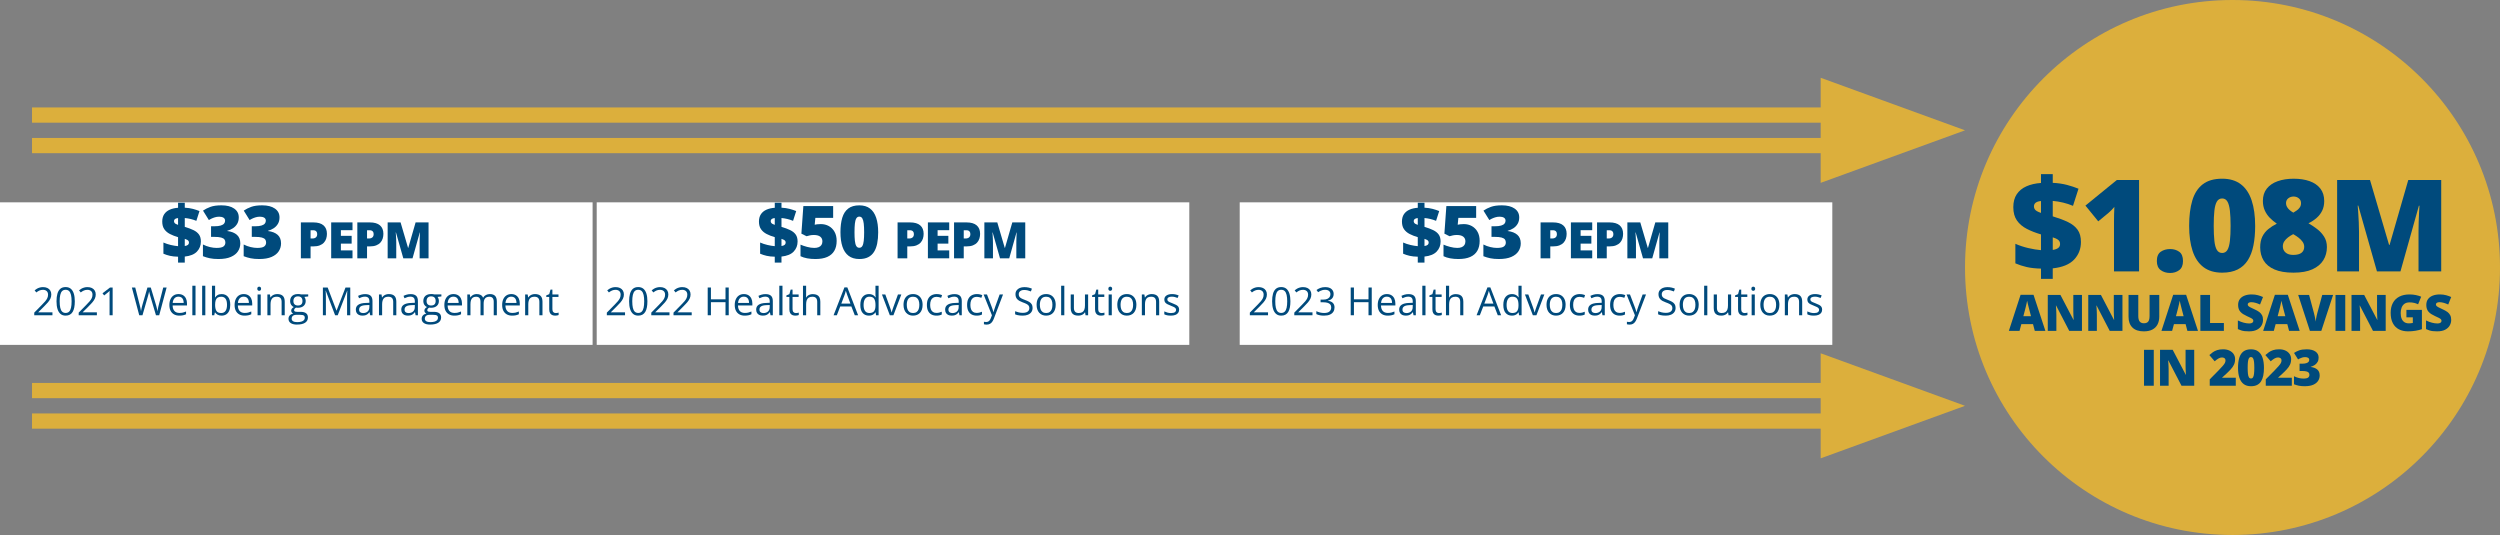 <?xml version="1.0" encoding="UTF-8"?>
<svg id="Layer_1" xmlns="http://www.w3.org/2000/svg" version="1.1" viewBox="0 0 546.75 117">
  <rect x="0" y="0" width="546.75" height="117" fill="#808080" stroke="none"/>
  <!-- Generator: Adobe Illustrator 29.3.1, SVG Export Plug-In . SVG Version: 2.1.0 Build 151)  -->
  <defs>
    <style>
      .st0 {
        fill: #004a7c;
      }

      .st1 {
        fill: none;
        stroke: #dcaf3c;
        stroke-width: 3.33px;
      }

      .st2 {
        fill: #dcaf3c;
      }

      .st3 {
        fill: #fff;
      }
    </style>
  </defs>
  <rect class="st3" y="44.25" width="129.6" height="31.174"/>
  <g>
    <path class="st0" d="M38.941,57.422v-1.281c-.693-.016-1.288-.081-1.785-.195-.498-.114-.97-.268-1.418-.461v-2.445c.505.224,1.043.402,1.613.535s1.1.22,1.59.262v-1.969c-.662-.192-1.253-.423-1.773-.691-.521-.268-.933-.617-1.234-1.047-.302-.43-.453-.985-.453-1.668,0-.645.143-1.184.43-1.613.286-.43.69-.76,1.211-.992.52-.231,1.127-.371,1.82-.418v-1.102h1.469v1.086c.651.031,1.242.117,1.773.258s1.013.3,1.445.477l-.688,2.141c-.396-.167-.81-.302-1.242-.406-.433-.104-.862-.174-1.289-.211v1.93c.745.224,1.379.462,1.902.715.523.253.924.573,1.203.961.278.388.418.897.418,1.527,0,.865-.284,1.598-.852,2.199-.568.602-1.458.968-2.672,1.098v1.312h-1.469ZM38.941,49.18v-1.484c-.193.016-.354.051-.484.105-.13.055-.23.129-.297.223-.068.094-.102.203-.102.328,0,.13.028.245.086.344.057.099.151.186.281.262.13.076.302.15.516.223ZM40.41,53.805c.312-.047.543-.131.691-.254.148-.122.223-.282.223-.48,0-.135-.027-.251-.082-.348-.055-.096-.148-.184-.281-.262s-.316-.153-.551-.227v1.57Z"/>
    <path class="st0" d="M52.22,47.547c0,.542-.116,1.009-.348,1.402-.232.394-.539.715-.922.965s-.801.438-1.254.562v.047c.911.115,1.616.392,2.113.832.497.44.746,1.064.746,1.871,0,.625-.167,1.197-.5,1.715-.334.519-.852.933-1.555,1.242s-1.607.465-2.711.465c-.74,0-1.37-.055-1.891-.164-.521-.109-1.026-.26-1.516-.453v-2.562c.495.255,1.004.444,1.527.566.523.123,1.001.184,1.434.184.75,0,1.262-.106,1.535-.32.273-.213.41-.5.41-.859,0-.26-.065-.481-.195-.664-.13-.182-.371-.323-.723-.422-.352-.099-.856-.148-1.512-.148h-.703v-2.32h.719c.583,0,1.045-.052,1.387-.156.341-.104.587-.246.738-.426.151-.18.227-.387.227-.621,0-.302-.117-.526-.352-.672-.234-.145-.544-.219-.93-.219-.344,0-.667.047-.969.141-.302.094-.565.198-.789.312-.224.115-.394.208-.508.281l-1.281-2.062c.474-.323,1.017-.596,1.629-.82.612-.224,1.413-.336,2.402-.336,1.177,0,2.103.234,2.777.703.674.469,1.012,1.115,1.012,1.938Z"/>
    <path class="st0" d="M61.13,47.547c0,.542-.116,1.009-.348,1.402-.232.394-.539.715-.922.965s-.801.438-1.254.562v.047c.911.115,1.616.392,2.113.832.497.44.746,1.064.746,1.871,0,.625-.167,1.197-.5,1.715-.334.519-.852.933-1.555,1.242s-1.607.465-2.711.465c-.74,0-1.37-.055-1.891-.164-.521-.109-1.026-.26-1.516-.453v-2.562c.495.255,1.004.444,1.527.566.523.123,1.001.184,1.434.184.75,0,1.262-.106,1.535-.32.273-.213.41-.5.41-.859,0-.26-.065-.481-.195-.664-.13-.182-.371-.323-.723-.422-.352-.099-.856-.148-1.512-.148h-.703v-2.32h.719c.583,0,1.045-.052,1.387-.156.341-.104.587-.246.738-.426.151-.18.227-.387.227-.621,0-.302-.117-.526-.352-.672-.234-.145-.544-.219-.93-.219-.344,0-.667.047-.969.141-.302.094-.565.198-.789.312-.224.115-.394.208-.508.281l-1.281-2.062c.474-.323,1.017-.596,1.629-.82.612-.224,1.413-.336,2.402-.336,1.177,0,2.103.234,2.777.703.674.469,1.012,1.115,1.012,1.938Z"/>
  </g>
  <g>
    <path class="st0" d="M68.518,48.64c.996,0,1.741.217,2.237.65.496.433.744,1.049.744,1.848,0,.358-.051.702-.153,1.031-.102.33-.269.623-.5.881-.231.258-.537.462-.918.612-.382.15-.852.226-1.41.226h-.596v2.605h-2.122v-7.853h2.718ZM68.469,50.353h-.548v1.805h.419c.183,0,.352-.031.51-.094.158-.062.284-.165.379-.306.095-.142.142-.331.142-.567,0-.247-.073-.449-.22-.604-.147-.156-.374-.234-.682-.234Z"/>
    <path class="st0" d="M77.093,56.492h-4.662v-7.853h4.662v1.703h-2.541v1.235h2.353v1.703h-2.353v1.482h2.541v1.73Z"/>
    <path class="st0" d="M80.867,48.64c.996,0,1.741.217,2.237.65.496.433.744,1.049.744,1.848,0,.358-.051.702-.153,1.031-.102.33-.269.623-.5.881-.231.258-.537.462-.918.612-.382.15-.852.226-1.41.226h-.596v2.605h-2.122v-7.853h2.718ZM80.818,50.353h-.548v1.805h.419c.183,0,.352-.031.51-.094.158-.062.284-.165.379-.306.095-.142.142-.331.142-.567,0-.247-.073-.449-.22-.604-.147-.156-.374-.234-.682-.234Z"/>
    <path class="st0" d="M88.202,56.492l-1.606-5.656h-.048c.014.147.03.346.045.596.017.251.032.521.046.811s.021.569.021.838v3.411h-1.88v-7.853h2.825l1.638,5.575h.043l1.606-5.575h2.831v7.853h-1.95v-3.443c0-.247.004-.513.014-.797.009-.285.019-.554.032-.806.012-.253.024-.452.035-.599h-.048l-1.585,5.645h-2.019Z"/>
  </g>
  <g>
    <path class="st0" d="M11.466,68.946h-3.977v-.577l1.623-1.647c.302-.304.556-.576.762-.814s.363-.473.471-.704c.108-.231.162-.485.162-.761,0-.343-.102-.606-.305-.787-.203-.181-.471-.272-.803-.272-.29,0-.548.05-.771.149-.225.1-.454.241-.69.423l-.369-.465c.161-.136.335-.256.525-.361.19-.105.393-.189.61-.249.217-.061.449-.092.695-.092.374,0,.696.065.967.195s.481.315.629.556.222.527.222.859c0,.321-.064.619-.191.894-.127.275-.306.548-.535.818-.23.27-.498.555-.805.857l-1.32,1.315v.029h3.101v.631Z"/>
    <path class="st0" d="M16.359,65.904c0,.492-.038.932-.112,1.319-.075.388-.192.715-.352.984-.161.269-.368.473-.623.612-.254.14-.56.209-.917.209-.451,0-.824-.123-1.119-.369-.294-.247-.515-.603-.66-1.069-.145-.466-.218-1.029-.218-1.687,0-.647.065-1.205.197-1.671s.344-.824.637-1.075.681-.376,1.162-.376c.457,0,.833.123,1.129.371s.516.605.66,1.071c.144.466.216,1.026.216,1.679ZM13.051,65.904c0,.565.043,1.035.128,1.411.086.376.225.658.417.844.192.187.445.28.757.28s.565-.093.757-.278c.192-.185.332-.466.419-.843.087-.377.131-.848.131-1.415,0-.557-.043-1.022-.129-1.397s-.224-.657-.415-.847-.445-.284-.764-.284-.573.095-.764.284-.329.472-.413.847-.127.84-.127,1.397Z"/>
    <path class="st0" d="M21.186,68.946h-3.977v-.577l1.623-1.647c.302-.304.556-.576.762-.814s.363-.473.471-.704c.108-.231.162-.485.162-.761,0-.343-.102-.606-.305-.787-.203-.181-.471-.272-.803-.272-.29,0-.548.05-.771.149-.225.1-.454.241-.69.423l-.369-.465c.161-.136.335-.256.525-.361.19-.105.393-.189.61-.249.217-.061.449-.092.695-.092.374,0,.696.065.967.195s.481.315.629.556.222.527.222.859c0,.321-.064.619-.191.894-.127.275-.306.548-.535.818-.23.27-.498.555-.805.857l-1.32,1.315v.029h3.101v.631Z"/>
    <path class="st0" d="M24.635,68.946h-.673v-4.3c0-.163.001-.304.002-.421s.004-.226.008-.324c.004-.098.01-.198.019-.301-.086.088-.166.164-.241.226-.075.062-.168.139-.278.231l-.693.556-.361-.469,1.644-1.266h.573v6.068Z"/>
    <path class="st0" d="M36.442,62.878l-1.623,6.068h-.71l-1.204-4.084c-.036-.116-.07-.233-.102-.351s-.061-.23-.089-.336c-.028-.106-.051-.201-.069-.282s-.031-.143-.04-.185c-.005.042-.016.102-.031.183s-.035.173-.058.278c-.023.105-.051.217-.083.336s-.066.239-.102.361l-1.171,4.08h-.71l-1.61-6.068h.735l.975,3.806c.033.127.065.252.093.376.029.123.056.243.079.359s.045.23.065.34c.019.111.037.219.054.324.014-.108.032-.221.054-.338.022-.118.046-.237.073-.359s.056-.245.087-.369c.032-.125.065-.249.102-.374l1.092-3.764h.726l1.137,3.793c.039.13.075.259.108.386.033.127.063.252.089.372.026.121.05.235.07.345.021.109.04.212.056.309.019-.136.043-.278.071-.428.027-.149.06-.306.097-.469.038-.163.078-.332.123-.506l.976-3.802h.738Z"/>
    <path class="st0" d="M39.045,64.314c.388,0,.72.086.996.257.277.171.489.412.635.72s.22.669.22,1.081v.428h-3.142c.008.534.141.94.398,1.22.257.28.62.419,1.087.419.288,0,.542-.026.764-.079.221-.053.451-.13.689-.232v.606c-.23.102-.457.177-.683.225-.226.047-.492.07-.799.07-.437,0-.818-.089-1.143-.268-.325-.179-.578-.441-.757-.787-.18-.346-.27-.769-.27-1.27,0-.49.083-.914.247-1.272s.397-.634.697-.828.654-.29,1.06-.29ZM39.037,64.879c-.368,0-.662.12-.88.361-.219.24-.349.577-.391,1.008h2.407c-.002-.271-.045-.51-.127-.716s-.206-.367-.372-.481-.379-.172-.639-.172Z"/>
    <path class="st0" d="M42.759,68.946h-.693v-6.458h.693v6.458Z"/>
    <path class="st0" d="M44.905,68.946h-.693v-6.458h.693v6.458Z"/>
    <path class="st0" d="M47.047,62.488v1.614c0,.185-.004.365-.014.54-.01.174-.018.31-.023.406h.037c.125-.205.305-.377.54-.519.235-.141.535-.212.9-.212.57,0,1.024.197,1.363.592.339.394.509.98.509,1.758,0,.512-.078.943-.232,1.295-.155.351-.374.617-.656.797-.282.18-.615.27-1,.27-.36,0-.655-.067-.886-.201s-.409-.298-.533-.492h-.054l-.141.61h-.498v-6.458h.689ZM48.375,64.895c-.329,0-.59.065-.784.193-.194.129-.333.322-.417.581s-.127.586-.127.982v.037c0,.573.096,1.011.287,1.313.191.303.538.455,1.042.455.424,0,.741-.155.953-.465.212-.31.318-.752.318-1.328,0-.586-.104-1.028-.314-1.324-.209-.296-.528-.444-.957-.444Z"/>
    <path class="st0" d="M53.31,64.314c.388,0,.72.086.996.257.277.171.489.412.635.72s.22.669.22,1.081v.428h-3.142c.008.534.141.94.398,1.22.257.28.62.419,1.087.419.288,0,.542-.026.764-.079.221-.053.451-.13.689-.232v.606c-.23.102-.457.177-.683.225-.226.047-.492.07-.799.07-.437,0-.818-.089-1.143-.268-.325-.179-.578-.441-.757-.787-.18-.346-.27-.769-.27-1.27,0-.49.083-.914.247-1.272s.397-.634.697-.828.654-.29,1.06-.29ZM53.302,64.879c-.368,0-.662.12-.88.361-.219.24-.349.577-.391,1.008h2.407c-.002-.271-.045-.51-.127-.716s-.206-.367-.372-.481-.379-.172-.639-.172Z"/>
    <path class="st0" d="M56.684,62.695c.113,0,.211.037.292.11s.123.188.123.343c0,.152-.041.266-.123.34-.082.075-.179.112-.292.112-.119,0-.218-.037-.297-.112-.079-.074-.118-.188-.118-.34,0-.155.04-.27.118-.343.079-.073.178-.11.297-.11ZM57.02,64.397v4.549h-.689v-4.549h.689Z"/>
    <path class="st0" d="M60.631,64.314c.54,0,.948.132,1.224.397.277.264.415.688.415,1.272v2.963h-.681v-2.918c0-.379-.086-.663-.259-.851s-.438-.282-.794-.282c-.504,0-.858.143-1.062.428-.205.285-.308.698-.308,1.241v2.382h-.689v-4.549h.556l.104.656h.038c.097-.161.22-.295.369-.405s.317-.192.502-.249c.185-.057.381-.085.585-.085Z"/>
    <path class="st0" d="M64.96,70.988c-.598,0-1.058-.111-1.382-.334s-.485-.535-.485-.936c0-.285.09-.528.272-.731s.433-.336.753-.403c-.119-.055-.221-.138-.305-.249-.085-.11-.127-.238-.127-.382,0-.166.046-.311.139-.438s.234-.247.425-.363c-.238-.097-.431-.261-.579-.492s-.222-.5-.222-.807c0-.327.068-.606.204-.836s.332-.408.589-.529.568-.183.934-.183c.081,0,.162.003.243.01s.16.017.234.029c.075.012.14.027.195.043h1.56v.444l-.839.104c.083.108.152.238.208.39.055.152.083.321.083.506,0,.454-.154.814-.461,1.081s-.729.401-1.266.401c-.127,0-.258-.011-.391-.033-.135.074-.238.157-.309.249-.07.091-.106.196-.106.315,0,.088.027.159.081.211.054.053.132.091.234.114.102.023.226.035.37.035h.801c.495,0,.875.104,1.139.311.264.208.396.511.396.909,0,.503-.205.89-.614,1.158-.409.268-1.002.402-1.776.402ZM64.981,70.448c.377,0,.689-.038.936-.114s.433-.185.556-.328.185-.312.185-.509c0-.183-.042-.32-.124-.413s-.205-.155-.365-.187-.357-.048-.589-.048h-.789c-.205,0-.383.032-.535.096-.152.064-.27.158-.351.282s-.123.279-.123.465c0,.246.104.434.311.562.207.128.503.193.888.193ZM65.159,66.813c.33,0,.577-.083.743-.249s.249-.408.249-.726c0-.341-.085-.596-.253-.766-.169-.17-.418-.255-.747-.255-.315,0-.559.088-.729.264-.17.176-.255.433-.255.77,0,.31.086.548.257.714s.416.249.734.249Z"/>
    <path class="st0" d="M73.286,68.946l-2.038-5.371h-.033c.011.113.021.252.029.415.008.163.015.341.021.533s.008.388.008.587v3.835h-.656v-6.068h1.046l1.922,5.047h.029l1.951-5.047h1.038v6.068h-.697v-3.885c0-.18.003-.36.008-.541s.013-.353.021-.515c.009-.162.017-.302.025-.421h-.033l-2.063,5.362h-.577Z"/>
    <path class="st0" d="M79.859,64.322c.542,0,.945.122,1.208.365s.395.632.395,1.167v3.092h-.502l-.133-.672h-.033c-.127.166-.26.305-.398.417-.138.112-.298.197-.479.253s-.403.085-.666.085c-.277,0-.522-.048-.737-.145-.214-.097-.383-.243-.506-.44-.123-.197-.185-.446-.185-.747,0-.454.18-.803.54-1.046.36-.244.908-.377,1.644-.398l.784-.033v-.278c0-.393-.084-.668-.253-.826-.169-.157-.407-.236-.714-.236-.238,0-.465.035-.681.103-.216.069-.42.151-.614.245l-.212-.523c.205-.105.44-.195.706-.27.266-.074.545-.112.838-.112ZM80.781,66.705l-.693.029c-.567.022-.967.115-1.199.278s-.349.394-.349.693c0,.26.079.453.236.577s.367.186.627.186c.404,0,.734-.112.992-.336s.386-.56.386-1.009v-.419Z"/>
    <path class="st0" d="M85.036,64.314c.54,0,.948.132,1.224.397.277.264.415.688.415,1.272v2.963h-.681v-2.918c0-.379-.086-.663-.259-.851s-.438-.282-.794-.282c-.504,0-.858.143-1.062.428-.205.285-.308.698-.308,1.241v2.382h-.689v-4.549h.556l.104.656h.038c.097-.161.22-.295.369-.405s.317-.192.502-.249c.185-.057.381-.085.585-.085Z"/>
    <path class="st0" d="M89.796,64.322c.542,0,.945.122,1.208.365s.395.632.395,1.167v3.092h-.502l-.133-.672h-.033c-.127.166-.26.305-.398.417-.138.112-.298.197-.479.253s-.403.085-.666.085c-.277,0-.522-.048-.737-.145-.214-.097-.383-.243-.506-.44-.123-.197-.185-.446-.185-.747,0-.454.18-.803.54-1.046.36-.244.908-.377,1.644-.398l.784-.033v-.278c0-.393-.084-.668-.253-.826-.169-.157-.407-.236-.714-.236-.238,0-.465.035-.681.103-.216.069-.42.151-.614.245l-.212-.523c.205-.105.44-.195.706-.27.266-.074.545-.112.838-.112ZM90.718,66.705l-.693.029c-.567.022-.967.115-1.199.278s-.349.394-.349.693c0,.26.079.453.236.577s.367.186.627.186c.404,0,.734-.112.992-.336s.386-.56.386-1.009v-.419Z"/>
    <path class="st0" d="M94.087,70.988c-.598,0-1.058-.111-1.382-.334s-.485-.535-.485-.936c0-.285.09-.528.272-.731s.433-.336.753-.403c-.119-.055-.221-.138-.305-.249-.085-.11-.127-.238-.127-.382,0-.166.046-.311.139-.438s.234-.247.425-.363c-.238-.097-.431-.261-.579-.492s-.222-.5-.222-.807c0-.327.068-.606.204-.836s.332-.408.589-.529.568-.183.934-.183c.081,0,.162.003.243.01s.16.017.234.029c.075.012.14.027.195.043h1.56v.444l-.839.104c.083.108.152.238.208.39.055.152.083.321.083.506,0,.454-.154.814-.461,1.081s-.729.401-1.266.401c-.127,0-.258-.011-.391-.033-.135.074-.238.157-.309.249-.07.091-.106.196-.106.315,0,.088.027.159.081.211.054.053.132.091.234.114.102.023.226.035.37.035h.801c.495,0,.875.104,1.139.311.264.208.396.511.396.909,0,.503-.205.89-.614,1.158-.409.268-1.002.402-1.776.402ZM94.108,70.448c.377,0,.689-.038.936-.114s.433-.185.556-.328.185-.312.185-.509c0-.183-.042-.32-.124-.413s-.205-.155-.365-.187-.357-.048-.589-.048h-.789c-.205,0-.383.032-.535.096-.152.064-.27.158-.351.282s-.123.279-.123.465c0,.246.104.434.311.562.207.128.503.193.888.193ZM94.286,66.813c.33,0,.577-.083.743-.249s.249-.408.249-.726c0-.341-.085-.596-.253-.766-.169-.17-.418-.255-.747-.255-.315,0-.559.088-.729.264-.17.176-.255.433-.255.77,0,.31.086.548.257.714s.416.249.734.249Z"/>
    <path class="st0" d="M99.184,64.314c.388,0,.72.086.996.257.277.171.489.412.635.72s.22.669.22,1.081v.428h-3.142c.008.534.141.94.398,1.22.257.28.62.419,1.087.419.288,0,.542-.026.764-.079.221-.053.451-.13.689-.232v.606c-.23.102-.457.177-.683.225-.226.047-.492.07-.799.07-.437,0-.818-.089-1.143-.268-.325-.179-.578-.441-.757-.787-.18-.346-.27-.769-.27-1.27,0-.49.083-.914.247-1.272s.397-.634.697-.828.654-.29,1.06-.29ZM99.176,64.879c-.368,0-.662.12-.88.361-.219.24-.349.577-.391,1.008h2.407c-.002-.271-.045-.51-.127-.716s-.206-.367-.372-.481-.379-.172-.639-.172Z"/>
    <path class="st0" d="M107.144,64.314c.501,0,.879.131,1.133.392.254.262.382.682.382,1.26v2.98h-.681v-2.947c0-.368-.08-.644-.239-.828s-.395-.276-.708-.276c-.44,0-.759.127-.959.382s-.299.629-.299,1.125v2.544h-.685v-2.947c0-.246-.035-.451-.106-.614-.07-.163-.176-.286-.315-.367s-.316-.123-.529-.123c-.301,0-.543.062-.726.186-.183.125-.315.31-.397.554-.082.245-.123.546-.123.903v2.407h-.689v-4.549h.556l.104.644h.038c.091-.158.206-.291.344-.398.138-.108.293-.19.465-.245s.354-.083.548-.083c.346,0,.636.065.87.193.234.129.403.325.508.587h.038c.149-.263.354-.459.614-.587.26-.128.545-.193.855-.193Z"/>
    <path class="st0" d="M111.826,64.314c.388,0,.72.086.996.257.277.171.489.412.635.72s.22.669.22,1.081v.428h-3.142c.008.534.141.94.398,1.22.257.28.62.419,1.087.419.288,0,.542-.026.764-.079.221-.053.451-.13.689-.232v.606c-.23.102-.457.177-.683.225-.226.047-.492.07-.799.07-.437,0-.818-.089-1.143-.268-.325-.179-.578-.441-.757-.787-.18-.346-.27-.769-.27-1.27,0-.49.083-.914.247-1.272s.397-.634.697-.828.654-.29,1.06-.29ZM111.818,64.879c-.368,0-.662.12-.88.361-.219.24-.349.577-.391,1.008h2.407c-.002-.271-.045-.51-.127-.716s-.206-.367-.372-.481-.379-.172-.639-.172Z"/>
    <path class="st0" d="M117.001,64.314c.54,0,.948.132,1.224.397.277.264.415.688.415,1.272v2.963h-.681v-2.918c0-.379-.086-.663-.259-.851s-.438-.282-.794-.282c-.504,0-.858.143-1.062.428-.205.285-.308.698-.308,1.241v2.382h-.689v-4.549h.556l.104.656h.038c.097-.161.22-.295.369-.405s.317-.192.502-.249c.185-.057.381-.085.585-.085Z"/>
    <path class="st0" d="M121.529,68.465c.114,0,.23-.01.349-.029.119-.019.216-.043.291-.07v.535c-.081.036-.192.066-.335.092-.143.024-.281.037-.417.037-.241,0-.46-.042-.656-.127s-.353-.228-.471-.43-.176-.481-.176-.838v-2.698h-.647v-.336l.651-.27.274-.988h.415v1.054h1.332v.54h-1.332v2.677c0,.285.065.498.197.639.131.142.307.212.525.212Z"/>
  </g>
  <rect class="st3" x="130.5" y="44.25" width="129.6" height="31.174"/>
  <g>
    <path class="st0" d="M169.441,57.422v-1.281c-.693-.016-1.288-.081-1.785-.195-.498-.114-.97-.268-1.418-.461v-2.445c.505.224,1.043.402,1.613.535s1.1.22,1.59.262v-1.969c-.662-.192-1.253-.423-1.773-.691-.521-.268-.933-.617-1.234-1.047-.302-.43-.453-.985-.453-1.668,0-.645.143-1.184.43-1.613.286-.43.69-.76,1.211-.992.52-.231,1.127-.371,1.82-.418v-1.102h1.469v1.086c.651.031,1.242.117,1.773.258s1.013.3,1.445.477l-.688,2.141c-.396-.167-.81-.302-1.242-.406-.433-.104-.862-.174-1.289-.211v1.93c.745.224,1.379.462,1.902.715.523.253.924.573,1.203.961.278.388.418.897.418,1.527,0,.865-.284,1.598-.852,2.199-.568.602-1.458.968-2.672,1.098v1.312h-1.469ZM169.441,49.18v-1.484c-.193.016-.354.051-.484.105-.13.055-.23.129-.297.223-.068.094-.102.203-.102.328,0,.13.028.245.086.344.057.099.151.186.281.262.13.076.302.15.516.223ZM170.91,53.805c.312-.047.543-.131.691-.254.148-.122.223-.282.223-.48,0-.135-.027-.251-.082-.348-.055-.096-.148-.184-.281-.262s-.316-.153-.551-.227v1.57Z"/>
    <path class="st0" d="M179.524,49.008c.635,0,1.213.144,1.734.43.52.287.938.703,1.25,1.25s.469,1.214.469,2c0,.849-.171,1.569-.512,2.16-.341.591-.855,1.039-1.539,1.344-.685.305-1.548.457-2.59.457-.662,0-1.265-.051-1.809-.152-.544-.102-1.03-.256-1.457-.465v-2.531c.401.183.884.348,1.449.496.565.148,1.085.223,1.559.223.38,0,.703-.055.969-.164s.467-.271.606-.484c.138-.213.207-.477.207-.789,0-.432-.156-.772-.469-1.02-.312-.247-.787-.371-1.422-.371-.287,0-.568.029-.844.086-.276.058-.519.12-.727.188l-1.133-.562.43-6.031h6.516v2.57h-3.891l-.141,1.508c.167-.031.337-.062.512-.094.174-.031.452-.047.832-.047Z"/>
    <path class="st0" d="M192.06,50.797c0,.917-.073,1.736-.219,2.457-.146.722-.379,1.335-.699,1.84-.32.505-.744.891-1.27,1.156-.526.266-1.172.398-1.938.398-.953,0-1.734-.233-2.344-.699-.609-.466-1.059-1.135-1.348-2.008-.289-.872-.434-1.92-.434-3.144,0-1.234.131-2.29.395-3.168.263-.877.696-1.551,1.301-2.019.604-.469,1.414-.703,2.43-.703.953,0,1.733.233,2.34.699.606.466,1.056,1.138,1.348,2.016.291.878.438,1.937.438,3.176ZM186.88,50.797c0,.745.027,1.37.082,1.875.055.505.159.884.312,1.137.153.253.373.379.66.379.286,0,.505-.126.656-.379.151-.252.255-.63.312-1.133.057-.502.086-1.129.086-1.879,0-.755-.029-1.385-.086-1.891-.058-.505-.162-.887-.312-1.145-.151-.258-.37-.387-.656-.387-.287,0-.507.129-.66.387-.154.258-.258.64-.312,1.145-.055.505-.082,1.136-.082,1.891Z"/>
  </g>
  <g>
    <path class="st0" d="M199.018,48.64c.996,0,1.741.217,2.237.65.496.433.744,1.049.744,1.848,0,.358-.051.702-.153,1.031-.102.33-.269.623-.5.881-.231.258-.537.462-.918.612-.382.15-.852.226-1.41.226h-.596v2.605h-2.122v-7.853h2.718ZM198.969,50.353h-.548v1.805h.419c.183,0,.352-.031.51-.094.158-.062.284-.165.379-.306.095-.142.142-.331.142-.567,0-.247-.073-.449-.22-.604-.147-.156-.374-.234-.682-.234Z"/>
    <path class="st0" d="M207.593,56.492h-4.662v-7.853h4.662v1.703h-2.541v1.235h2.353v1.703h-2.353v1.482h2.541v1.73Z"/>
    <path class="st0" d="M211.367,48.64c.996,0,1.741.217,2.237.65.496.433.744,1.049.744,1.848,0,.358-.051.702-.153,1.031-.102.33-.269.623-.5.881-.231.258-.537.462-.918.612-.382.15-.852.226-1.41.226h-.596v2.605h-2.122v-7.853h2.718ZM211.318,50.353h-.548v1.805h.419c.183,0,.352-.031.51-.094.158-.062.284-.165.379-.306.095-.142.142-.331.142-.567,0-.247-.073-.449-.22-.604-.147-.156-.374-.234-.682-.234Z"/>
    <path class="st0" d="M218.702,56.492l-1.606-5.656h-.048c.014.147.03.346.045.596.017.251.032.521.046.811s.021.569.021.838v3.411h-1.88v-7.853h2.825l1.638,5.575h.043l1.606-5.575h2.831v7.853h-1.95v-3.443c0-.247.004-.513.014-.797.009-.285.019-.554.032-.806.012-.253.024-.452.035-.599h-.048l-1.585,5.645h-2.019Z"/>
  </g>
  <g>
    <path class="st0" d="M136.692,68.946h-3.977v-.577l1.623-1.647c.302-.304.556-.576.762-.814s.363-.473.471-.704c.108-.231.162-.485.162-.761,0-.343-.102-.606-.305-.787-.203-.181-.471-.272-.803-.272-.29,0-.548.05-.771.149-.225.1-.454.241-.69.423l-.369-.465c.161-.136.335-.256.525-.361.19-.105.393-.189.61-.249.217-.061.449-.092.695-.092.374,0,.696.065.967.195s.481.315.629.556.222.527.222.859c0,.321-.064.619-.191.894-.127.275-.306.548-.535.818-.23.27-.498.555-.805.857l-1.32,1.315v.029h3.101v.631Z"/>
    <path class="st0" d="M141.586,65.904c0,.492-.038.932-.112,1.319-.075.388-.192.715-.352.984-.161.269-.368.473-.623.612-.254.14-.56.209-.917.209-.451,0-.824-.123-1.119-.369-.294-.247-.515-.603-.66-1.069-.145-.466-.218-1.029-.218-1.687,0-.647.065-1.205.197-1.671s.344-.824.637-1.075.681-.376,1.162-.376c.457,0,.833.123,1.129.371s.516.605.66,1.071c.144.466.216,1.026.216,1.679ZM138.278,65.904c0,.565.043,1.035.128,1.411.086.376.225.658.417.844.192.187.445.28.757.28s.565-.093.757-.278c.192-.185.332-.466.419-.843.087-.377.131-.848.131-1.415,0-.557-.043-1.022-.129-1.397s-.224-.657-.415-.847-.445-.284-.764-.284-.573.095-.764.284-.329.472-.413.847-.127.84-.127,1.397Z"/>
    <path class="st0" d="M146.413,68.946h-3.977v-.577l1.623-1.647c.302-.304.556-.576.762-.814s.363-.473.471-.704c.108-.231.162-.485.162-.761,0-.343-.102-.606-.305-.787-.203-.181-.471-.272-.803-.272-.29,0-.548.05-.771.149-.225.1-.454.241-.69.423l-.369-.465c.161-.136.335-.256.525-.361.19-.105.393-.189.61-.249.217-.061.449-.092.695-.092.374,0,.696.065.967.195s.481.315.629.556.222.527.222.859c0,.321-.064.619-.191.894-.127.275-.306.548-.535.818-.23.27-.498.555-.805.857l-1.32,1.315v.029h3.101v.631Z"/>
    <path class="st0" d="M151.273,68.946h-3.977v-.577l1.623-1.647c.302-.304.556-.576.762-.814s.363-.473.471-.704c.108-.231.162-.485.162-.761,0-.343-.102-.606-.305-.787-.203-.181-.471-.272-.803-.272-.29,0-.548.05-.771.149-.225.1-.454.241-.69.423l-.369-.465c.161-.136.335-.256.525-.361.19-.105.393-.189.61-.249.217-.061.449-.092.695-.092.374,0,.696.065.967.195s.481.315.629.556.222.527.222.859c0,.321-.064.619-.191.894-.127.275-.306.548-.535.818-.23.27-.498.555-.805.857l-1.32,1.315v.029h3.101v.631Z"/>
    <path class="st0" d="M159.374,68.946h-.706v-2.859h-3.188v2.859h-.706v-6.068h.706v2.585h3.188v-2.585h.706v6.068Z"/>
    <path class="st0" d="M162.69,64.314c.388,0,.72.086.996.257.277.171.489.412.635.72s.22.669.22,1.081v.428h-3.142c.008.534.141.94.398,1.22.257.28.62.419,1.087.419.288,0,.542-.026.764-.079.221-.053.451-.13.689-.232v.606c-.23.102-.457.177-.683.225-.226.047-.492.07-.799.07-.437,0-.818-.089-1.143-.268-.325-.179-.578-.441-.757-.787-.18-.346-.27-.769-.27-1.27,0-.49.083-.914.247-1.272s.397-.634.697-.828.654-.29,1.06-.29ZM162.682,64.879c-.368,0-.662.12-.88.361-.219.24-.349.577-.391,1.008h2.407c-.002-.271-.045-.51-.127-.716s-.206-.367-.372-.481-.379-.172-.639-.172Z"/>
    <path class="st0" d="M167.413,64.322c.542,0,.945.122,1.208.365s.395.632.395,1.167v3.092h-.502l-.133-.672h-.033c-.127.166-.26.305-.398.417-.138.112-.298.197-.479.253s-.403.085-.666.085c-.277,0-.522-.048-.737-.145-.214-.097-.383-.243-.506-.44-.123-.197-.185-.446-.185-.747,0-.454.18-.803.54-1.046.36-.244.908-.377,1.644-.398l.784-.033v-.278c0-.393-.084-.668-.253-.826-.169-.157-.407-.236-.714-.236-.238,0-.465.035-.681.103-.216.069-.42.151-.614.245l-.212-.523c.205-.105.44-.195.706-.27.266-.074.545-.112.838-.112ZM168.335,66.705l-.693.029c-.567.022-.967.115-1.199.278s-.349.394-.349.693c0,.26.079.453.236.577s.367.186.627.186c.404,0,.734-.112.992-.336s.386-.56.386-1.009v-.419Z"/>
    <path class="st0" d="M171.128,68.946h-.693v-6.458h.693v6.458Z"/>
    <path class="st0" d="M174.05,68.465c.114,0,.23-.01.349-.029.119-.019.216-.043.291-.07v.535c-.081.036-.192.066-.335.092-.143.024-.281.037-.417.037-.241,0-.46-.042-.656-.127s-.353-.228-.471-.43-.176-.481-.176-.838v-2.698h-.647v-.336l.651-.27.274-.988h.415v1.054h1.332v.54h-1.332v2.677c0,.285.065.498.197.639.131.142.307.212.525.212Z"/>
    <path class="st0" d="M176.299,62.488v1.93c0,.111-.002.222-.008.335-.006.112-.016.215-.029.309h.046c.094-.161.213-.295.359-.405.145-.109.31-.192.496-.249.185-.057.382-.085.59-.085.365,0,.67.058.915.174.245.116.429.296.552.54s.185.559.185.946v2.963h-.681v-2.918c0-.379-.086-.663-.259-.851s-.438-.282-.794-.282c-.338,0-.607.065-.808.193-.201.129-.344.318-.432.567-.087.249-.131.553-.131.913v2.378h-.689v-6.458h.689Z"/>
    <path class="st0" d="M186.94,68.946l-.747-1.926h-2.432l-.743,1.926h-.714l2.374-6.093h.635l2.357,6.093h-.731ZM185.982,66.393l-.71-1.913c-.017-.05-.044-.131-.081-.245-.038-.113-.076-.231-.114-.352s-.07-.22-.096-.295c-.027.114-.057.227-.089.338-.032.112-.063.216-.094.311-.03.095-.057.176-.079.243l-.722,1.913h1.984Z"/>
    <path class="st0" d="M190.024,69.029c-.575,0-1.031-.196-1.367-.589-.336-.393-.504-.977-.504-1.752,0-.783.171-1.375.515-1.774s.8-.6,1.37-.6c.241,0,.451.032.631.096.18.064.335.148.465.255s.239.228.328.363h.05c-.011-.086-.022-.203-.033-.352-.011-.149-.017-.272-.017-.365v-1.822h.689v6.458h-.556l-.104-.647h-.029c-.086.136-.195.259-.326.369-.131.111-.288.199-.469.264s-.395.098-.642.098ZM190.133,68.456c.487,0,.831-.138,1.033-.415s.303-.688.303-1.233v-.124c0-.579-.096-1.022-.288-1.333s-.542-.465-1.048-.465c-.424,0-.74.163-.951.488s-.315.769-.315,1.33c0,.559.104.991.314,1.295s.526.457.953.457Z"/>
    <path class="st0" d="M194.606,68.946l-1.727-4.549h.739l1,2.752c.069.188.14.396.211.622.072.227.122.41.149.548h.029c.033-.138.089-.321.166-.55.078-.228.148-.435.212-.62l1-2.752h.739l-1.731,4.549h-.789Z"/>
    <path class="st0" d="M201.774,66.663c0,.373-.048.707-.145,1-.097.293-.236.54-.419.743s-.403.356-.662.463-.551.16-.878.16c-.304,0-.583-.053-.836-.16-.253-.106-.472-.261-.656-.463s-.327-.45-.428-.743c-.101-.293-.151-.627-.151-1,0-.498.085-.922.253-1.272.169-.35.41-.617.724-.801s.688-.276,1.123-.276c.415,0,.778.093,1.089.278.311.185.554.453.727.803s.259.773.259,1.268ZM198.313,66.663c0,.365.048.682.145.951.097.268.247.476.448.622.202.147.462.22.78.22.315,0,.575-.073.778-.22.204-.146.353-.354.45-.622.097-.269.145-.585.145-.951,0-.362-.048-.676-.145-.94-.097-.264-.246-.468-.448-.612-.202-.144-.463-.216-.784-.216-.473,0-.82.156-1.04.469-.22.313-.33.746-.33,1.299Z"/>
    <path class="st0" d="M204.788,69.029c-.41,0-.77-.085-1.083-.253-.312-.169-.556-.426-.731-.772-.174-.346-.261-.781-.261-1.307,0-.551.092-1.001.276-1.351s.438-.609.762-.778c.324-.169.692-.253,1.104-.253.227,0,.446.023.658.068.212.046.385.103.521.172l-.207.577c-.138-.055-.298-.105-.479-.149-.181-.044-.351-.066-.508-.066-.315,0-.578.068-.787.204s-.365.335-.469.598c-.104.263-.156.586-.156.971,0,.368.05.682.151.942.101.26.252.459.453.595.201.137.452.206.753.206.241,0,.458-.025.652-.077s.37-.111.527-.181v.614c-.152.078-.321.137-.508.178-.186.042-.409.062-.666.062Z"/>
    <path class="st0" d="M208.738,64.322c.542,0,.945.122,1.208.365s.395.632.395,1.167v3.092h-.502l-.133-.672h-.033c-.127.166-.26.305-.398.417-.138.112-.298.197-.479.253s-.403.085-.666.085c-.277,0-.522-.048-.737-.145-.214-.097-.383-.243-.506-.44-.123-.197-.185-.446-.185-.747,0-.454.18-.803.54-1.046.36-.244.908-.377,1.644-.398l.784-.033v-.278c0-.393-.084-.668-.253-.826-.169-.157-.407-.236-.714-.236-.238,0-.465.035-.681.103-.216.069-.42.151-.614.245l-.212-.523c.205-.105.44-.195.706-.27.266-.074.545-.112.838-.112ZM209.66,66.705l-.693.029c-.567.022-.967.115-1.199.278s-.349.394-.349.693c0,.26.079.453.236.577s.367.186.627.186c.404,0,.734-.112.992-.336s.386-.56.386-1.009v-.419Z"/>
    <path class="st0" d="M213.583,69.029c-.41,0-.77-.085-1.083-.253-.312-.169-.556-.426-.731-.772-.174-.346-.261-.781-.261-1.307,0-.551.092-1.001.276-1.351s.438-.609.762-.778c.324-.169.692-.253,1.104-.253.227,0,.446.023.658.068.212.046.385.103.521.172l-.207.577c-.138-.055-.298-.105-.479-.149-.181-.044-.351-.066-.508-.066-.315,0-.578.068-.787.204s-.365.335-.469.598c-.104.263-.156.586-.156.971,0,.368.05.682.151.942.101.26.252.459.453.595.201.137.452.206.753.206.241,0,.458-.025.652-.077s.37-.111.527-.181v.614c-.152.078-.321.137-.508.178-.186.042-.409.062-.666.062Z"/>
    <path class="st0" d="M215.114,64.397h.739l1.004,2.64c.058.155.112.304.162.446s.094.279.133.409c.039.13.069.256.092.377h.029c.039-.138.094-.32.166-.545s.149-.456.232-.691l.951-2.636h.743l-1.98,5.217c-.105.28-.228.523-.367.731-.14.208-.309.368-.508.479-.199.112-.44.168-.722.168-.13,0-.245-.007-.345-.022s-.185-.033-.257-.052v-.552c.06.014.135.026.222.038.087.011.178.017.272.017.171,0,.32-.033.446-.098s.234-.16.326-.284c.091-.125.17-.273.236-.444l.249-.639-1.822-4.557Z"/>
    <path class="st0" d="M225.826,67.332c0,.359-.089.666-.268.919-.178.253-.428.446-.749.579s-.699.199-1.133.199c-.23,0-.447-.011-.652-.033s-.393-.054-.565-.096c-.171-.041-.322-.092-.453-.153v-.677c.208.086.461.166.76.239s.611.11.938.11c.304,0,.561-.041.772-.122s.37-.199.479-.353c.109-.153.164-.338.164-.554,0-.207-.046-.381-.137-.52s-.243-.267-.455-.382c-.211-.115-.5-.237-.865-.367-.257-.092-.484-.192-.681-.301s-.361-.233-.494-.372c-.133-.138-.233-.299-.301-.481s-.102-.391-.102-.626c0-.324.083-.601.247-.832s.393-.408.685-.531.627-.185,1.007-.185c.323,0,.623.031.898.092.275.06.528.142.757.245l-.22.606c-.218-.091-.45-.168-.695-.229-.245-.06-.498-.091-.757-.091-.26,0-.479.038-.658.114-.178.076-.315.184-.409.322s-.141.303-.141.494c0,.213.045.39.135.531.09.141.234.266.432.376s.46.223.787.342c.357.13.66.268.909.413.249.145.439.322.569.531s.195.474.195.795Z"/>
    <path class="st0" d="M230.881,66.663c0,.373-.048.707-.145,1-.097.293-.236.54-.419.743s-.403.356-.662.463-.551.16-.878.16c-.304,0-.583-.053-.836-.16-.253-.106-.472-.261-.656-.463s-.327-.45-.428-.743c-.101-.293-.151-.627-.151-1,0-.498.085-.922.253-1.272.169-.35.41-.617.724-.801s.688-.276,1.123-.276c.415,0,.778.093,1.089.278.311.185.554.453.727.803s.259.773.259,1.268ZM227.419,66.663c0,.365.048.682.145.951.097.268.247.476.448.622.202.147.462.22.78.22.315,0,.575-.073.778-.22.204-.146.353-.354.45-.622.097-.269.145-.585.145-.951,0-.362-.048-.676-.145-.94-.097-.264-.246-.468-.448-.612-.202-.144-.463-.216-.784-.216-.473,0-.82.156-1.04.469-.22.313-.33.746-.33,1.299Z"/>
    <path class="st0" d="M232.765,68.946h-.693v-6.458h.693v6.458Z"/>
    <path class="st0" d="M237.974,64.397v4.549h-.565l-.1-.639h-.037c-.094.158-.216.29-.365.398s-.318.189-.504.243c-.187.054-.385.081-.596.081-.36,0-.661-.058-.905-.174s-.427-.296-.55-.54-.185-.556-.185-.938v-2.98h.697v2.93c0,.379.085.662.257.849.172.187.433.28.785.28.337,0,.606-.064.807-.191s.345-.315.434-.562c.089-.248.133-.551.133-.911v-2.394h.693Z"/>
    <path class="st0" d="M240.9,68.465c.114,0,.23-.01.349-.029.119-.019.216-.043.291-.07v.535c-.081.036-.192.066-.335.092-.143.024-.281.037-.417.037-.241,0-.46-.042-.656-.127s-.353-.228-.471-.43-.176-.481-.176-.838v-2.698h-.647v-.336l.651-.27.274-.988h.415v1.054h1.332v.54h-1.332v2.677c0,.285.065.498.197.639.131.142.307.212.525.212Z"/>
    <path class="st0" d="M242.814,62.695c.113,0,.211.037.292.11s.123.188.123.343c0,.152-.041.266-.123.34-.082.075-.179.112-.292.112-.119,0-.218-.037-.297-.112-.079-.074-.118-.188-.118-.34,0-.155.04-.27.118-.343.079-.073.178-.11.297-.11ZM243.149,64.397v4.549h-.689v-4.549h.689Z"/>
    <path class="st0" d="M248.528,66.663c0,.373-.048.707-.145,1-.097.293-.236.54-.419.743s-.403.356-.662.463-.551.16-.878.16c-.304,0-.583-.053-.836-.16-.253-.106-.472-.261-.656-.463s-.327-.45-.428-.743c-.101-.293-.151-.627-.151-1,0-.498.085-.922.253-1.272.169-.35.41-.617.724-.801s.688-.276,1.123-.276c.415,0,.778.093,1.089.278.311.185.554.453.727.803s.259.773.259,1.268ZM245.067,66.663c0,.365.048.682.145.951.097.268.247.476.448.622.202.147.462.22.78.22.315,0,.575-.073.778-.22.204-.146.353-.354.45-.622.097-.269.145-.585.145-.951,0-.362-.048-.676-.145-.94-.097-.264-.246-.468-.448-.612-.202-.144-.463-.216-.784-.216-.473,0-.82.156-1.04.469-.22.313-.33.746-.33,1.299Z"/>
    <path class="st0" d="M251.874,64.314c.54,0,.948.132,1.224.397.277.264.415.688.415,1.272v2.963h-.681v-2.918c0-.379-.086-.663-.259-.851s-.438-.282-.794-.282c-.504,0-.858.143-1.062.428-.205.285-.308.698-.308,1.241v2.382h-.689v-4.549h.556l.104.656h.038c.097-.161.22-.295.369-.405s.317-.192.502-.249c.185-.057.381-.085.585-.085Z"/>
    <path class="st0" d="M257.875,67.701c0,.29-.073.535-.218.732-.145.198-.353.347-.623.446-.27.1-.591.149-.965.149-.318,0-.593-.025-.826-.075s-.436-.121-.61-.211v-.635c.185.091.406.174.664.249.257.075.52.112.788.112.393,0,.678-.064.856-.19.177-.127.266-.3.266-.519,0-.124-.036-.234-.106-.33-.071-.095-.189-.188-.355-.278s-.396-.189-.689-.297c-.29-.111-.541-.221-.753-.33-.211-.109-.375-.243-.49-.4s-.172-.362-.172-.614c0-.385.156-.68.467-.886.311-.206.72-.309,1.226-.309.274,0,.531.027.77.081.239.054.463.127.67.218l-.232.552c-.188-.08-.389-.148-.602-.203-.213-.055-.431-.083-.652-.083-.318,0-.562.053-.732.158-.17.105-.255.249-.255.432,0,.141.04.257.118.349.079.091.206.177.38.257s.404.174.689.282c.285.105.531.214.739.326.207.112.367.248.479.407.112.159.168.363.168.612Z"/>
  </g>
  <rect class="st3" x="271.125" y="44.25" width="129.6" height="31.174"/>
  <g>
    <path class="st0" d="M310.066,57.422v-1.281c-.692-.016-1.288-.081-1.785-.195-.497-.114-.97-.268-1.418-.461v-2.445c.505.224,1.043.402,1.613.535s1.101.22,1.59.262v-1.969c-.661-.192-1.253-.423-1.773-.691-.52-.268-.933-.617-1.234-1.047s-.453-.985-.453-1.668c0-.645.144-1.184.43-1.613s.69-.76,1.211-.992c.52-.231,1.128-.371,1.82-.418v-1.102h1.469v1.086c.651.031,1.242.117,1.773.258s1.013.3,1.445.477l-.688,2.141c-.396-.167-.81-.302-1.242-.406-.433-.104-.862-.174-1.289-.211v1.93c.745.224,1.379.462,1.902.715.523.253.925.573,1.203.961.278.388.418.897.418,1.527,0,.865-.284,1.598-.852,2.199s-1.458.968-2.672,1.098v1.312h-1.469ZM310.066,49.18v-1.484c-.192.016-.354.051-.484.105s-.23.129-.297.223-.102.203-.102.328c0,.13.028.245.086.344.058.099.151.186.281.262.13.076.302.15.516.223ZM311.535,53.805c.312-.047.543-.131.691-.254.148-.122.223-.282.223-.48,0-.135-.027-.251-.082-.348-.055-.096-.148-.184-.281-.262s-.316-.153-.551-.227v1.57Z"/>
    <path class="st0" d="M320.149,49.008c.636,0,1.214.144,1.734.43.52.287.938.703,1.25,1.25s.469,1.214.469,2c0,.849-.171,1.569-.512,2.16-.341.591-.855,1.039-1.539,1.344s-1.548.457-2.59.457c-.661,0-1.265-.051-1.809-.152s-1.03-.256-1.457-.465v-2.531c.401.183.884.348,1.449.496s1.085.223,1.559.223c.38,0,.703-.055.969-.164s.468-.271.606-.484c.138-.213.207-.477.207-.789,0-.432-.156-.772-.469-1.02-.312-.247-.786-.371-1.422-.371-.286,0-.567.029-.844.086-.276.058-.519.12-.727.188l-1.133-.562.43-6.031h6.516v2.57h-3.891l-.141,1.508c.167-.031.337-.062.512-.094s.452-.047.832-.047Z"/>
    <path class="st0" d="M332.256,47.547c0,.542-.116,1.009-.348,1.402-.231.394-.539.715-.922.965s-.801.438-1.254.562v.047c.911.115,1.616.392,2.113.832.497.44.746,1.064.746,1.871,0,.625-.167,1.197-.5,1.715-.333.519-.852.933-1.555,1.242s-1.606.465-2.711.465c-.739,0-1.37-.055-1.891-.164s-1.026-.26-1.516-.453v-2.562c.495.255,1.004.444,1.527.566.523.123,1.001.184,1.434.184.75,0,1.262-.106,1.535-.32.273-.213.41-.5.41-.859,0-.26-.065-.481-.195-.664-.13-.182-.371-.323-.723-.422-.352-.099-.856-.148-1.512-.148h-.703v-2.32h.719c.583,0,1.046-.052,1.387-.156.341-.104.587-.246.738-.426s.227-.387.227-.621c0-.302-.117-.526-.352-.672-.234-.145-.544-.219-.93-.219-.344,0-.667.047-.969.141s-.565.198-.789.312c-.224.115-.394.208-.508.281l-1.281-2.062c.474-.323,1.017-.596,1.629-.82.612-.224,1.413-.336,2.402-.336,1.177,0,2.103.234,2.777.703s1.012,1.115,1.012,1.938Z"/>
  </g>
  <g>
    <path class="st0" d="M339.643,48.64c.995,0,1.741.217,2.237.65s.743,1.049.743,1.848c0,.358-.051.702-.152,1.031-.102.33-.269.623-.5.881-.231.258-.537.462-.918.612-.382.15-.852.226-1.41.226h-.596v2.605h-2.122v-7.853h2.718ZM339.594,50.353h-.547v1.805h.418c.184,0,.353-.031.511-.094.157-.062.284-.165.379-.306.095-.142.142-.331.142-.567,0-.247-.073-.449-.22-.604-.146-.156-.374-.234-.683-.234Z"/>
    <path class="st0" d="M348.218,56.492h-4.662v-7.853h4.662v1.703h-2.54v1.235h2.352v1.703h-2.352v1.482h2.54v1.73Z"/>
    <path class="st0" d="M351.992,48.64c.995,0,1.741.217,2.237.65s.743,1.049.743,1.848c0,.358-.051.702-.152,1.031-.102.33-.269.623-.5.881-.231.258-.537.462-.918.612-.382.15-.852.226-1.41.226h-.596v2.605h-2.122v-7.853h2.718ZM351.943,50.353h-.547v1.805h.418c.184,0,.353-.031.511-.094.157-.062.284-.165.379-.306.095-.142.142-.331.142-.567,0-.247-.073-.449-.22-.604-.146-.156-.374-.234-.683-.234Z"/>
    <path class="st0" d="M359.326,56.492l-1.605-5.656h-.049c.015.147.03.346.046.596.017.251.031.521.046.811s.021.569.021.838v3.411h-1.88v-7.853h2.825l1.639,5.575h.043l1.605-5.575h2.83v7.853h-1.949v-3.443c0-.247.005-.513.014-.797.009-.285.019-.554.032-.806.013-.253.024-.452.034-.599h-.048l-1.585,5.645h-2.019Z"/>
  </g>
  <g>
    <path class="st0" d="M277.317,68.946h-3.977v-.577l1.623-1.647c.302-.304.556-.576.762-.814s.363-.473.471-.704c.108-.231.162-.485.162-.761,0-.343-.102-.606-.305-.787-.203-.181-.471-.272-.803-.272-.29,0-.548.05-.771.149-.225.1-.454.241-.69.423l-.369-.465c.161-.136.335-.256.525-.361.19-.105.393-.189.61-.249.217-.061.449-.092.695-.092.374,0,.696.065.967.195s.481.315.629.556.222.527.222.859c0,.321-.065.619-.191.894s-.306.548-.535.818c-.23.27-.498.555-.805.857l-1.32,1.315v.029h3.101v.631Z"/>
    <path class="st0" d="M282.211,65.904c0,.492-.038.932-.112,1.319-.074.388-.192.715-.352.984-.161.269-.368.473-.623.612-.254.14-.56.209-.917.209-.451,0-.824-.123-1.118-.369-.295-.247-.515-.603-.66-1.069s-.218-1.029-.218-1.687c0-.647.065-1.205.197-1.671.131-.466.344-.824.637-1.075s.681-.376,1.162-.376c.457,0,.833.123,1.129.371s.516.605.66,1.071c.144.466.216,1.026.216,1.679ZM278.903,65.904c0,.565.042,1.035.128,1.411.086.376.225.658.417.844.192.187.445.28.758.28s.565-.093.758-.278c.192-.185.332-.466.419-.843s.131-.848.131-1.415c0-.557-.043-1.022-.129-1.397s-.224-.657-.415-.847-.445-.284-.764-.284-.572.095-.764.284-.328.472-.413.847c-.084.375-.126.84-.126,1.397Z"/>
    <path class="st0" d="M287.038,68.946h-3.977v-.577l1.623-1.647c.302-.304.556-.576.762-.814s.363-.473.471-.704c.108-.231.162-.485.162-.761,0-.343-.102-.606-.305-.787-.204-.181-.472-.272-.804-.272-.29,0-.548.05-.771.149-.225.1-.454.241-.69.423l-.369-.465c.16-.136.336-.256.525-.361.19-.105.393-.189.609-.249.218-.061.449-.092.695-.092.374,0,.696.065.967.195.272.13.481.315.629.556.148.241.223.527.223.859,0,.321-.064.619-.191.894-.127.275-.306.548-.535.818-.23.27-.498.555-.805.857l-1.32,1.315v.029h3.101v.631Z"/>
    <path class="st0" d="M291.673,64.294c0,.271-.053.506-.157.705-.105.199-.252.362-.44.488-.188.126-.409.214-.664.264v.033c.481.061.844.216,1.086.465s.362.576.362.98c0,.352-.082.663-.246.934-.165.271-.417.483-.756.637-.339.154-.772.231-1.301.231-.321,0-.618-.025-.891-.077s-.533-.136-.782-.255v-.647c.252.124.525.222.821.292.297.071.583.106.859.106.554,0,.953-.11,1.199-.33.247-.22.37-.52.37-.902,0-.263-.068-.476-.206-.637-.137-.162-.333-.281-.589-.357s-.564-.114-.924-.114h-.606v-.589h.61c.329,0,.608-.048.838-.145.23-.097.404-.233.525-.409.12-.176.18-.384.18-.625,0-.307-.102-.544-.307-.712s-.482-.251-.834-.251c-.216,0-.412.022-.59.066-.177.044-.343.105-.498.183-.154.078-.31.168-.465.27l-.349-.474c.222-.171.491-.319.81-.444s.68-.187,1.083-.187c.62,0,1.085.142,1.395.424.31.282.465.642.465,1.079Z"/>
    <path class="st0" d="M299.999,68.946h-.706v-2.859h-3.188v2.859h-.705v-6.068h.705v2.585h3.188v-2.585h.706v6.068Z"/>
    <path class="st0" d="M303.315,64.314c.388,0,.72.086.996.257.277.171.488.412.636.72.146.309.22.669.22,1.081v.428h-3.142c.008.534.141.94.398,1.22.257.28.619.419,1.087.419.288,0,.542-.026.764-.079.222-.053.451-.13.689-.232v.606c-.23.102-.457.177-.683.225-.226.047-.491.07-.799.07-.436,0-.818-.089-1.144-.268-.325-.179-.577-.441-.757-.787s-.271-.769-.271-1.27c0-.49.083-.914.247-1.272.165-.358.398-.634.697-.828.301-.194.654-.29,1.06-.29ZM303.308,64.879c-.368,0-.661.12-.88.361-.219.24-.349.577-.391,1.008h2.407c-.003-.271-.045-.51-.126-.716-.082-.206-.206-.367-.372-.481s-.379-.172-.639-.172Z"/>
    <path class="st0" d="M308.038,64.322c.543,0,.945.122,1.208.365s.395.632.395,1.167v3.092h-.503l-.133-.672h-.033c-.127.166-.26.305-.398.417-.138.112-.298.197-.478.253-.182.057-.403.085-.666.085-.277,0-.522-.048-.737-.145-.214-.097-.383-.243-.506-.44-.123-.197-.185-.446-.185-.747,0-.454.18-.803.539-1.046.359-.244.907-.377,1.644-.398l.784-.033v-.278c0-.393-.084-.668-.253-.826-.169-.157-.407-.236-.714-.236-.238,0-.465.035-.681.103-.216.069-.421.151-.614.245l-.212-.523c.205-.105.44-.195.706-.27.266-.074.545-.112.838-.112ZM308.96,66.705l-.693.029c-.567.022-.967.115-1.199.278s-.349.394-.349.693c0,.26.079.453.236.577s.366.186.627.186c.403,0,.734-.112.991-.336.258-.224.387-.56.387-1.009v-.419Z"/>
    <path class="st0" d="M311.754,68.946h-.693v-6.458h.693v6.458Z"/>
    <path class="st0" d="M314.675,68.465c.113,0,.23-.01.349-.029.119-.019.216-.043.291-.07v.535c-.08.036-.191.066-.334.092-.143.024-.282.037-.417.037-.241,0-.46-.042-.656-.127s-.353-.228-.471-.43c-.118-.202-.177-.481-.177-.838v-2.698h-.647v-.336l.651-.27.274-.988h.415v1.054h1.332v.54h-1.332v2.677c0,.285.065.498.197.639.131.142.306.212.524.212Z"/>
    <path class="st0" d="M316.924,62.488v1.93c0,.111-.003.222-.008.335-.006.112-.016.215-.029.309h.046c.094-.161.214-.295.358-.405.145-.109.31-.192.496-.249s.382-.085.59-.085c.365,0,.67.058.915.174s.429.296.552.54.185.559.185.946v2.963h-.681v-2.918c0-.379-.086-.663-.259-.851s-.439-.282-.795-.282c-.338,0-.606.065-.808.193-.2.129-.345.318-.432.567s-.131.553-.131.913v2.378h-.689v-6.458h.689Z"/>
    <path class="st0" d="M327.565,68.946l-.747-1.926h-2.432l-.743,1.926h-.714l2.374-6.093h.635l2.357,6.093h-.731ZM326.607,66.393l-.71-1.913c-.017-.05-.044-.131-.081-.245-.037-.113-.075-.231-.114-.352s-.07-.22-.096-.295c-.027.114-.058.227-.089.338-.032.112-.064.216-.094.311-.03.095-.057.176-.078.243l-.723,1.913h1.984Z"/>
    <path class="st0" d="M330.649,69.029c-.575,0-1.031-.196-1.367-.589s-.505-.977-.505-1.752c0-.783.172-1.375.516-1.774.343-.4.799-.6,1.369-.6.24,0,.451.032.631.096.18.064.335.148.465.255s.239.228.328.363h.05c-.012-.086-.022-.203-.033-.352-.012-.149-.017-.272-.017-.365v-1.822h.689v6.458h-.556l-.103-.647h-.029c-.086.136-.194.259-.326.369-.131.111-.288.199-.469.264-.182.065-.396.098-.642.098ZM330.758,68.456c.486,0,.831-.138,1.033-.415s.303-.688.303-1.233v-.124c0-.579-.096-1.022-.288-1.333s-.542-.465-1.048-.465c-.424,0-.74.163-.951.488-.21.325-.315.769-.315,1.33,0,.559.103.991.312,1.295s.526.457.953.457Z"/>
    <path class="st0" d="M335.231,68.946l-1.727-4.549h.738l1.001,2.752c.069.188.14.396.212.622.071.227.121.41.148.548h.029c.033-.138.089-.321.166-.55.078-.228.148-.435.212-.62l1-2.752h.739l-1.73,4.549h-.789Z"/>
    <path class="st0" d="M342.399,66.663c0,.373-.049.707-.145,1-.097.293-.236.54-.419.743s-.403.356-.662.463-.551.16-.878.16c-.304,0-.583-.053-.836-.16s-.472-.261-.656-.463c-.184-.202-.326-.45-.427-.743-.102-.293-.152-.627-.152-1,0-.498.085-.922.254-1.272s.41-.617.724-.801c.315-.184.689-.276,1.123-.276.415,0,.778.093,1.09.278.31.185.553.453.726.803s.26.773.26,1.268ZM338.938,66.663c0,.365.048.682.144.951.097.268.246.476.448.622.202.147.462.22.78.22.315,0,.575-.073.778-.22.203-.146.353-.354.45-.622.097-.269.145-.585.145-.951,0-.362-.049-.676-.145-.94s-.246-.468-.448-.612-.463-.216-.784-.216c-.473,0-.819.156-1.04.469-.22.313-.329.746-.329,1.299Z"/>
    <path class="st0" d="M345.413,69.029c-.41,0-.771-.085-1.084-.253-.312-.169-.556-.426-.731-.772-.174-.346-.262-.781-.262-1.307,0-.551.093-1.001.276-1.351.185-.35.439-.609.762-.778.323-.169.691-.253,1.105-.253.227,0,.445.023.657.068.212.046.386.103.52.172l-.207.577c-.139-.055-.298-.105-.479-.149-.181-.044-.351-.066-.509-.066-.315,0-.577.068-.786.204s-.365.335-.469.598-.155.586-.155.971c0,.368.05.682.151.942.101.26.251.459.452.595.2.137.451.206.753.206.241,0,.458-.025.651-.077.194-.051.37-.111.527-.181v.614c-.152.078-.321.137-.508.178-.188.042-.409.062-.666.062Z"/>
    <path class="st0" d="M349.363,64.322c.543,0,.945.122,1.208.365s.395.632.395,1.167v3.092h-.503l-.133-.672h-.033c-.127.166-.26.305-.398.417-.138.112-.298.197-.478.253-.182.057-.403.085-.666.085-.277,0-.522-.048-.737-.145-.214-.097-.383-.243-.506-.44-.123-.197-.185-.446-.185-.747,0-.454.18-.803.539-1.046.359-.244.907-.377,1.644-.398l.784-.033v-.278c0-.393-.084-.668-.253-.826-.169-.157-.407-.236-.714-.236-.238,0-.465.035-.681.103-.216.069-.421.151-.614.245l-.212-.523c.205-.105.44-.195.706-.27.266-.074.545-.112.838-.112ZM350.285,66.705l-.693.029c-.567.022-.967.115-1.199.278s-.349.394-.349.693c0,.26.079.453.236.577s.366.186.627.186c.403,0,.734-.112.991-.336.258-.224.387-.56.387-1.009v-.419Z"/>
    <path class="st0" d="M354.208,69.029c-.41,0-.771-.085-1.084-.253-.312-.169-.556-.426-.731-.772-.174-.346-.262-.781-.262-1.307,0-.551.093-1.001.276-1.351.185-.35.439-.609.762-.778.323-.169.691-.253,1.105-.253.227,0,.445.023.657.068.212.046.386.103.52.172l-.207.577c-.139-.055-.298-.105-.479-.149-.181-.044-.351-.066-.509-.066-.315,0-.577.068-.786.204s-.365.335-.469.598-.155.586-.155.971c0,.368.05.682.151.942.101.26.251.459.452.595.2.137.451.206.753.206.241,0,.458-.025.651-.077.194-.051.37-.111.527-.181v.614c-.152.078-.321.137-.508.178-.188.042-.409.062-.666.062Z"/>
    <path class="st0" d="M355.738,64.397h.739l1.005,2.64c.058.155.111.304.161.446s.095.279.133.409c.039.13.069.256.092.377h.028c.039-.138.095-.32.166-.545.072-.226.15-.456.232-.691l.951-2.636h.742l-1.98,5.217c-.104.28-.228.523-.367.731-.14.208-.31.368-.509.479-.199.112-.44.168-.722.168-.13,0-.245-.007-.345-.022s-.185-.033-.257-.052v-.552c.06.014.135.026.222.038.087.011.178.017.272.017.172,0,.32-.033.446-.098s.235-.16.326-.284c.091-.125.17-.273.236-.444l.249-.639-1.822-4.557Z"/>
    <path class="st0" d="M366.451,67.332c0,.359-.089.666-.268.919-.179.253-.428.446-.749.579s-.698.199-1.133.199c-.23,0-.447-.011-.651-.033-.205-.022-.394-.054-.565-.096-.172-.041-.323-.092-.453-.153v-.677c.208.086.461.166.76.239s.611.11.938.11c.305,0,.562-.041.772-.122s.37-.199.479-.353c.109-.153.164-.338.164-.554,0-.207-.046-.381-.137-.52-.092-.14-.243-.267-.455-.382s-.5-.237-.865-.367c-.258-.092-.484-.192-.681-.301s-.361-.233-.494-.372c-.133-.138-.232-.299-.301-.481-.067-.183-.102-.391-.102-.626,0-.324.082-.601.247-.832.164-.231.393-.408.685-.531s.628-.185,1.007-.185c.323,0,.623.031.898.092.275.06.527.142.758.245l-.221.606c-.219-.091-.45-.168-.695-.229-.244-.06-.497-.091-.757-.091-.261,0-.479.038-.658.114s-.315.184-.409.322c-.094.138-.141.303-.141.494,0,.213.045.39.135.531.09.141.234.266.432.376.198.109.46.223.787.342.356.13.659.268.908.413.249.145.439.322.568.531.131.209.195.474.195.795Z"/>
    <path class="st0" d="M371.506,66.663c0,.373-.049.707-.145,1-.097.293-.236.54-.419.743s-.403.356-.662.463-.551.16-.878.16c-.304,0-.583-.053-.836-.16s-.472-.261-.656-.463c-.184-.202-.326-.45-.427-.743-.102-.293-.152-.627-.152-1,0-.498.085-.922.254-1.272s.41-.617.724-.801c.315-.184.689-.276,1.123-.276.415,0,.778.093,1.09.278.31.185.553.453.726.803s.26.773.26,1.268ZM368.045,66.663c0,.365.048.682.144.951.097.268.246.476.448.622.202.147.462.22.78.22.315,0,.575-.073.778-.22.203-.146.353-.354.45-.622.097-.269.145-.585.145-.951,0-.362-.049-.676-.145-.94s-.246-.468-.448-.612-.463-.216-.784-.216c-.473,0-.819.156-1.04.469-.22.313-.329.746-.329,1.299Z"/>
    <path class="st0" d="M373.391,68.946h-.693v-6.458h.693v6.458Z"/>
    <path class="st0" d="M378.6,64.397v4.549h-.565l-.1-.639h-.037c-.095.158-.216.29-.365.398s-.317.189-.505.243c-.186.054-.385.081-.595.081-.36,0-.662-.058-.905-.174s-.427-.296-.55-.54-.185-.556-.185-.938v-2.98h.697v2.93c0,.379.086.662.257.849.172.187.434.28.785.28.337,0,.606-.064.807-.191.201-.127.346-.315.434-.562.089-.248.133-.551.133-.911v-2.394h.693Z"/>
    <path class="st0" d="M381.525,68.465c.113,0,.23-.01.349-.029.119-.019.216-.043.291-.07v.535c-.08.036-.191.066-.334.092-.143.024-.282.037-.417.037-.241,0-.46-.042-.656-.127s-.353-.228-.471-.43c-.118-.202-.177-.481-.177-.838v-2.698h-.647v-.336l.651-.27.274-.988h.415v1.054h1.332v.54h-1.332v2.677c0,.285.065.498.197.639.131.142.306.212.524.212Z"/>
    <path class="st0" d="M383.438,62.695c.113,0,.211.037.293.11.081.073.122.188.122.343,0,.152-.041.266-.122.34-.082.075-.18.112-.293.112-.119,0-.218-.037-.297-.112-.079-.074-.118-.188-.118-.34,0-.155.039-.27.118-.343s.178-.11.297-.11ZM383.774,64.397v4.549h-.689v-4.549h.689Z"/>
    <path class="st0" d="M389.153,66.663c0,.373-.049.707-.145,1-.097.293-.236.54-.419.743s-.403.356-.662.463-.551.16-.878.16c-.304,0-.583-.053-.836-.16s-.472-.261-.656-.463c-.184-.202-.326-.45-.427-.743-.102-.293-.152-.627-.152-1,0-.498.085-.922.254-1.272s.41-.617.724-.801c.315-.184.689-.276,1.123-.276.415,0,.778.093,1.09.278.31.185.553.453.726.803s.26.773.26,1.268ZM385.692,66.663c0,.365.048.682.144.951.097.268.246.476.448.622.202.147.462.22.78.22.315,0,.575-.073.778-.22.203-.146.353-.354.45-.622.097-.269.145-.585.145-.951,0-.362-.049-.676-.145-.94s-.246-.468-.448-.612-.463-.216-.784-.216c-.473,0-.819.156-1.04.469-.22.313-.329.746-.329,1.299Z"/>
    <path class="st0" d="M392.499,64.314c.539,0,.947.132,1.224.397.277.264.415.688.415,1.272v2.963h-.681v-2.918c0-.379-.086-.663-.259-.851s-.439-.282-.795-.282c-.504,0-.858.143-1.062.428-.205.285-.308.698-.308,1.241v2.382h-.689v-4.549h.556l.104.656h.037c.097-.161.22-.295.369-.405s.316-.192.502-.249.381-.085.586-.085Z"/>
    <path class="st0" d="M398.5,67.701c0,.29-.072.535-.218.732s-.352.347-.623.446c-.27.1-.591.149-.965.149-.318,0-.594-.025-.826-.075s-.435-.121-.609-.211v-.635c.185.091.406.174.664.249.257.075.519.112.788.112.394,0,.678-.064.856-.19.177-.127.266-.3.266-.519,0-.124-.035-.234-.106-.33-.07-.095-.189-.188-.354-.278s-.396-.189-.689-.297c-.291-.111-.542-.221-.754-.33s-.375-.243-.489-.4c-.115-.158-.173-.362-.173-.614,0-.385.156-.68.467-.886.311-.206.721-.309,1.227-.309.274,0,.531.027.77.081.239.054.462.127.67.218l-.232.552c-.189-.08-.389-.148-.602-.203s-.431-.083-.651-.083c-.318,0-.562.053-.733.158-.17.105-.255.249-.255.432,0,.141.039.257.118.349s.206.177.38.257.404.174.69.282c.284.105.531.214.738.326.207.112.367.248.479.407s.168.363.168.612Z"/>
  </g>
  <path class="st2" d="M488.25,117c32.309,0,58.5-26.191,58.5-58.5S520.559,0,488.25,0s-58.5,26.191-58.5,58.5,26.191,58.5,58.5,58.5"/>
  <g>
    <path class="st0" d="M446.367,60.986v-2.242c-1.212-.027-2.254-.141-3.124-.342-.87-.2-1.697-.469-2.481-.807v-4.279c.884.392,1.825.704,2.823.936s1.926.385,2.782.458v-3.445c-1.157-.337-2.192-.74-3.103-1.21-.911-.469-1.632-1.08-2.16-1.832s-.793-1.725-.793-2.919c0-1.13.251-2.071.752-2.823s1.208-1.331,2.119-1.736c.911-.405,1.974-.649,3.186-.731v-1.928h2.57v1.9c1.14.055,2.174.205,3.103.451s1.772.524,2.529.834l-1.203,3.746c-.692-.291-1.417-.528-2.174-.711-.757-.182-1.509-.305-2.256-.369v3.377c1.304.392,2.413.809,3.329,1.251.916.442,1.618,1.003,2.106,1.682.487.679.731,1.57.731,2.673,0,1.513-.497,2.796-1.49,3.849s-2.552,1.693-4.676,1.921v2.297h-2.57ZM446.367,46.562v-2.598c-.337.027-.62.089-.848.185s-.401.226-.519.39-.178.355-.178.574c0,.228.05.429.15.602.101.173.265.326.492.458.228.132.528.262.902.39ZM448.938,54.656c.547-.082.95-.23,1.21-.444.26-.214.39-.494.39-.841,0-.237-.048-.44-.144-.608-.096-.169-.26-.321-.492-.458s-.554-.269-.964-.397v2.748Z"/>
    <path class="st0" d="M467.813,59.359h-5.482v-10.89c0-.487.007-1.027.021-1.62.014-.592.034-1.125.061-1.6-.237.283-.458.524-.663.725-.205.201-.403.388-.595.56l-2.269,1.873-2.803-3.445,6.863-5.592h4.867v19.988Z"/>
    <path class="st0" d="M471.704,57.09c0-.966.285-1.645.855-2.037.569-.392,1.256-.588,2.058-.588.757,0,1.413.196,1.969.588.556.392.834,1.071.834,2.037,0,.921-.278,1.586-.834,1.996s-1.212.615-1.969.615c-.802,0-1.488-.205-2.058-.615s-.855-1.075-.855-1.996Z"/>
    <path class="st0" d="M493.204,49.392c0,1.605-.128,3.038-.383,4.3-.255,1.263-.663,2.336-1.224,3.22-.56.884-1.301,1.559-2.222,2.023s-2.051.697-3.391.697c-1.668,0-3.035-.408-4.102-1.224-1.066-.815-1.853-1.987-2.358-3.514-.506-1.526-.759-3.361-.759-5.503,0-2.16.231-4.008.69-5.544.46-1.536,1.219-2.714,2.276-3.534s2.475-1.23,4.252-1.23c1.668,0,3.033.408,4.095,1.224,1.062.816,1.848,1.992,2.358,3.527.511,1.536.766,3.389.766,5.558ZM484.14,49.392c0,1.304.048,2.397.144,3.281.096.884.278,1.547.547,1.989.269.442.654.663,1.155.663s.884-.221,1.148-.663c.265-.442.446-1.103.547-1.982.101-.879.15-1.976.15-3.288,0-1.321-.05-2.424-.15-3.309-.101-.884-.282-1.552-.547-2.003s-.647-.677-1.148-.677-.887.226-1.155.677-.451,1.119-.547,2.003c-.096.884-.144,1.987-.144,3.309Z"/>
    <path class="st0" d="M501.634,39.084c1.321,0,2.481.178,3.479.533s1.779.895,2.345,1.62.848,1.634.848,2.728c0,.802-.148,1.506-.444,2.112-.296.606-.702,1.135-1.217,1.586s-1.109.841-1.784,1.169c.629.355,1.253.77,1.873,1.244.62.474,1.135,1.032,1.545,1.675s.615,1.406.615,2.29c0,1.066-.26,2.022-.779,2.864-.519.843-1.317,1.509-2.393,1.996s-2.456.731-4.143.731-3.067-.232-4.143-.697-1.866-1.114-2.372-1.948-.759-1.798-.759-2.892c0-.93.157-1.713.472-2.352.315-.638.745-1.18,1.292-1.627.547-.446,1.171-.848,1.873-1.203-.556-.373-1.066-.797-1.531-1.272-.465-.474-.834-1.016-1.107-1.627-.273-.61-.41-1.303-.41-2.078,0-1.075.287-1.973.861-2.693.574-.72,1.369-1.26,2.386-1.62,1.017-.36,2.181-.54,3.493-.54ZM499.255,53.877c0,.556.2,1.007.602,1.353.401.347.957.519,1.668.519.829,0,1.438-.157,1.825-.472s.581-.745.581-1.292c0-.41-.121-.781-.362-1.114-.241-.333-.521-.622-.841-.868s-.597-.438-.834-.574l-.369-.219c-.41.21-.786.444-1.128.704s-.617.552-.827.875c-.21.324-.315.686-.315,1.087ZM501.606,42.98c-.446,0-.834.13-1.162.39s-.492.613-.492,1.06c0,.292.07.563.212.814.142.251.333.481.574.69.241.21.513.401.814.574.265-.155.524-.323.779-.506.255-.182.47-.401.643-.656.173-.255.26-.56.26-.916,0-.446-.162-.8-.485-1.06s-.704-.39-1.142-.39Z"/>
    <path class="st0" d="M519.84,59.359l-4.088-14.396h-.123c.036.374.075.88.116,1.518.041.638.08,1.326.116,2.064s.055,1.449.055,2.133v8.682h-4.785v-19.988h7.191l4.17,14.191h.109l4.088-14.191h7.205v19.988h-4.963v-8.764c0-.629.012-1.306.034-2.03s.05-1.408.082-2.051.061-1.15.089-1.524h-.123l-4.033,14.369h-5.141Z"/>
  </g>
  <g>
    <path class="st0" d="M445.007,72.359l-.387-1.472h-2.551l-.398,1.472h-2.331l2.562-7.885h2.83l2.594,7.885h-2.32ZM444.181,69.147l-.339-1.289c-.036-.14-.088-.339-.155-.599-.068-.26-.136-.528-.202-.806-.066-.278-.117-.506-.153-.685-.031.179-.077.4-.137.664-.059.263-.12.523-.183.781s-.117.473-.163.644l-.339,1.289h1.671Z"/>
    <path class="st0" d="M455.323,72.359h-2.782l-2.868-5.532h-.048c.018.169.033.371.048.607s.026.477.038.722c.01.246.016.467.016.664v3.54h-1.88v-7.853h2.772l2.857,5.457h.032c-.011-.172-.021-.372-.032-.599-.011-.228-.021-.458-.029-.69s-.014-.439-.014-.618v-3.55h1.891v7.853Z"/>
    <path class="st0" d="M464.178,72.359h-2.782l-2.868-5.532h-.048c.018.169.033.371.048.607s.026.477.038.722c.01.246.016.467.016.664v3.54h-1.88v-7.853h2.772l2.857,5.457h.032c-.011-.172-.021-.372-.032-.599-.011-.228-.021-.458-.029-.69s-.014-.439-.014-.618v-3.55h1.891v7.853Z"/>
    <path class="st0" d="M472.232,64.507v4.727c0,.659-.126,1.231-.377,1.716-.25.485-.626.859-1.127,1.123-.502.263-1.13.395-1.886.395-1.081,0-1.907-.277-2.476-.833-.57-.555-.855-1.339-.855-2.353v-4.775h2.132v4.608c0,.555.104.958.312,1.208.207.251.514.376.918.376.29,0,.526-.055.709-.164.183-.109.316-.282.4-.519s.126-.54.126-.913v-4.598h2.122Z"/>
    <path class="st0" d="M478.38,72.359l-.387-1.472h-2.551l-.398,1.472h-2.331l2.562-7.885h2.83l2.594,7.885h-2.32ZM477.554,69.147l-.339-1.289c-.036-.14-.088-.339-.155-.599-.068-.26-.136-.528-.202-.806-.066-.278-.117-.506-.153-.685-.031.179-.077.4-.137.664-.059.263-.12.523-.183.781s-.117.473-.163.644l-.339,1.289h1.671Z"/>
    <path class="st0" d="M481.219,72.359v-7.853h2.122v6.139h3.023v1.713h-5.146Z"/>
  </g>
  <g>
    <path class="st0" d="M494.921,69.974c0,.426-.107.83-.322,1.211-.215.382-.549.69-1.002.927s-1.037.354-1.753.354c-.358,0-.673-.016-.943-.048s-.521-.085-.754-.159c-.233-.073-.475-.169-.726-.287v-1.891c.426.215.856.379,1.289.491.434.113.825.169,1.177.169.211,0,.384-.025.518-.075.135-.05.234-.119.299-.206.065-.088.096-.189.096-.304,0-.136-.047-.252-.142-.347-.095-.095-.246-.194-.454-.298s-.481-.233-.822-.387c-.289-.136-.552-.276-.786-.419s-.435-.307-.602-.491c-.167-.185-.295-.4-.384-.647-.09-.247-.135-.539-.135-.875,0-.505.124-.928.373-1.27.249-.342.597-.599,1.042-.771.446-.172.961-.258,1.544-.258.513,0,.974.057,1.384.172s.777.245,1.103.392l-.649,1.638c-.337-.154-.668-.277-.994-.368-.326-.092-.629-.137-.908-.137-.182,0-.332.022-.448.067-.116.045-.202.105-.258.18s-.083.161-.083.258c0,.122.048.231.143.328s.254.201.477.315c.224.112.529.258.916.438.383.172.709.357.978.556.269.199.474.437.615.715.142.277.212.62.212,1.028Z"/>
    <path class="st0" d="M500.622,72.359l-.387-1.472h-2.551l-.398,1.472h-2.331l2.562-7.885h2.83l2.594,7.885h-2.32ZM499.796,69.147l-.339-1.289c-.036-.14-.088-.339-.155-.599-.068-.26-.136-.528-.202-.806-.066-.278-.117-.506-.153-.685-.031.179-.077.4-.137.664-.059.263-.12.523-.183.781s-.117.473-.163.644l-.339,1.289h1.671Z"/>
    <path class="st0" d="M510.246,64.507l-2.573,7.853h-2.497l-2.562-7.853h2.385l1.068,3.98c.04.15.086.343.138.578.052.234.1.468.144.701s.073.422.083.569c.015-.147.042-.335.081-.564s.083-.459.132-.69c.048-.231.094-.421.137-.572l1.09-4.002h2.375Z"/>
    <path class="st0" d="M510.775,72.359v-7.853h2.132v7.853h-2.132Z"/>
    <path class="st0" d="M521.751,72.359h-2.782l-2.868-5.532h-.048c.018.169.033.371.048.607s.026.477.038.722c.01.246.016.467.016.664v3.54h-1.88v-7.853h2.772l2.857,5.457h.032c-.011-.172-.021-.372-.032-.599-.011-.228-.021-.458-.029-.69s-.014-.439-.014-.618v-3.55h1.891v7.853Z"/>
    <path class="st0" d="M526.282,67.761h3.389v4.232c-.404.14-.868.253-1.391.341-.523.088-1.071.132-1.645.132-.755,0-1.418-.147-1.986-.44-.57-.293-1.014-.74-1.332-1.34-.319-.6-.478-1.358-.478-2.275,0-.824.157-1.535.473-2.135.315-.6.779-1.063,1.394-1.391.614-.328,1.367-.492,2.259-.492.49,0,.956.046,1.397.14s.823.211,1.149.354l-.671,1.665c-.283-.14-.577-.245-.881-.314-.305-.07-.633-.105-.983-.105-.469,0-.846.105-1.131.317-.284.211-.491.493-.62.846-.129.353-.193.742-.193,1.169,0,.487.069.898.207,1.233.138.335.34.589.606.763.267.173.59.26.97.26.125,0,.278-.009.459-.027s.318-.04.411-.065v-1.23h-1.401v-1.638Z"/>
    <path class="st0" d="M536.077,69.974c0,.426-.107.83-.322,1.211-.215.382-.549.69-1.002.927s-1.037.354-1.753.354c-.358,0-.673-.016-.943-.048s-.521-.085-.754-.159c-.233-.073-.475-.169-.726-.287v-1.891c.426.215.856.379,1.289.491.434.113.825.169,1.177.169.211,0,.384-.025.518-.075.135-.05.234-.119.299-.206.065-.088.096-.189.096-.304,0-.136-.047-.252-.142-.347-.095-.095-.246-.194-.454-.298s-.481-.233-.822-.387c-.289-.136-.552-.276-.786-.419s-.435-.307-.602-.491c-.167-.185-.295-.4-.384-.647-.09-.247-.135-.539-.135-.875,0-.505.124-.928.373-1.27.249-.342.597-.599,1.042-.771.446-.172.961-.258,1.544-.258.513,0,.974.057,1.384.172s.777.245,1.103.392l-.649,1.638c-.337-.154-.668-.277-.994-.368-.326-.092-.629-.137-.908-.137-.182,0-.332.022-.448.067-.116.045-.202.105-.258.18s-.083.161-.083.258c0,.122.048.231.143.328s.254.201.477.315c.224.112.529.258.916.438.383.172.709.357.978.556.269.199.474.437.615.715.142.277.212.62.212,1.028Z"/>
  </g>
  <g>
    <path class="st0" d="M468.897,84.359v-7.853h2.132v7.853h-2.132Z"/>
    <path class="st0" d="M479.874,84.359h-2.782l-2.868-5.532h-.048c.018.169.033.371.048.607s.026.477.038.722c.01.246.016.467.016.664v3.54h-1.88v-7.853h2.772l2.857,5.457h.032c-.011-.172-.021-.372-.032-.599-.011-.228-.021-.458-.029-.69s-.014-.439-.014-.618v-3.55h1.891v7.853Z"/>
    <path class="st0" d="M488.968,84.359h-5.698v-1.397l1.917-1.939c.398-.415.706-.749.927-.999.22-.251.375-.464.465-.639.089-.175.134-.358.134-.548,0-.233-.075-.401-.226-.505s-.328-.156-.531-.156c-.248,0-.497.071-.75.212-.252.141-.538.35-.856.625l-1.165-1.364c.236-.211.486-.413.752-.604.265-.192.578-.349.94-.47s.802-.183,1.321-.183c.533,0,.996.093,1.389.279.392.186.695.441.91.765.215.324.322.692.322,1.104,0,.455-.083.86-.25,1.216-.166.356-.416.713-.749,1.069-.333.356-.748.76-1.246,1.211l-.574.516v.054h2.97v1.751Z"/>
    <path class="st0" d="M495.127,80.444c0,.63-.05,1.193-.15,1.689-.101.496-.261.918-.48,1.265-.221.347-.512.612-.873.795s-.806.274-1.332.274c-.655,0-1.192-.16-1.611-.48-.419-.321-.728-.781-.927-1.381-.198-.6-.298-1.32-.298-2.162,0-.849.091-1.575.272-2.178.181-.603.478-1.066.894-1.388.415-.322.972-.483,1.67-.483.655,0,1.191.16,1.608.481.417.32.727.782.927,1.386.2.603.301,1.331.301,2.183ZM491.566,80.444c0,.512.019.942.056,1.289.038.347.109.608.215.782.105.173.257.26.454.26s.348-.087.451-.26c.103-.174.176-.434.215-.779.039-.345.059-.776.059-1.292,0-.519-.019-.953-.059-1.3s-.111-.61-.215-.787c-.103-.178-.254-.266-.451-.266s-.349.088-.454.266c-.105.177-.177.44-.215.787-.037.347-.056.781-.056,1.3Z"/>
    <path class="st0" d="M501.221,84.359h-5.698v-1.397l1.917-1.939c.398-.415.706-.749.927-.999.22-.251.375-.464.465-.639.089-.175.134-.358.134-.548,0-.233-.075-.401-.226-.505s-.328-.156-.531-.156c-.248,0-.497.071-.75.212-.252.141-.538.35-.856.625l-1.165-1.364c.236-.211.486-.413.752-.604.265-.192.578-.349.94-.47s.802-.183,1.321-.183c.533,0,.996.093,1.389.279.392.186.695.441.91.765.215.324.322.692.322,1.104,0,.455-.083.86-.25,1.216-.166.356-.416.713-.749,1.069-.333.356-.748.76-1.246,1.211l-.574.516v.054h2.97v1.751Z"/>
    <path class="st0" d="M507.084,78.209c0,.373-.08.694-.239.964-.159.27-.371.491-.634.663-.264.172-.551.301-.862.387v.032c.627.079,1.111.27,1.453.572.342.302.513.731.513,1.286,0,.43-.114.823-.344,1.179-.23.356-.586.641-1.068.855-.484.213-1.105.319-1.864.319-.509,0-.941-.038-1.3-.113s-.705-.179-1.042-.311v-1.762c.34.175.69.305,1.05.389.36.085.689.127.986.127.516,0,.867-.073,1.055-.22.189-.147.282-.344.282-.591,0-.179-.045-.331-.134-.457-.09-.126-.256-.222-.497-.29-.242-.068-.589-.102-1.04-.102h-.482v-1.595h.494c.4,0,.719-.036.953-.107s.403-.169.508-.292c.103-.124.155-.266.155-.427,0-.207-.081-.362-.241-.462-.162-.1-.375-.15-.64-.15-.236,0-.458.032-.666.097s-.389.136-.542.215c-.154.079-.271.143-.35.193l-.881-1.418c.326-.222.699-.41,1.12-.564s.971-.231,1.651-.231c.81,0,1.445.161,1.909.483s.696.766.696,1.332Z"/>
  </g>
  <line class="st1" x1="7" y1="85.415" x2="411.128" y2="85.415"/>
  <line class="st1" x1="7" y1="92.085" x2="411.128" y2="92.085"/>
  <polygon class="st2" points="429.75 88.75 398.18 77.262 398.18 100.238 429.75 88.75"/>
  <line class="st1" x1="7" y1="25.165" x2="411.128" y2="25.165"/>
  <line class="st1" x1="7" y1="31.835" x2="411.128" y2="31.835"/>
  <polygon class="st2" points="429.75 28.5 398.18 17.012 398.18 39.988 429.75 28.5"/>
</svg>